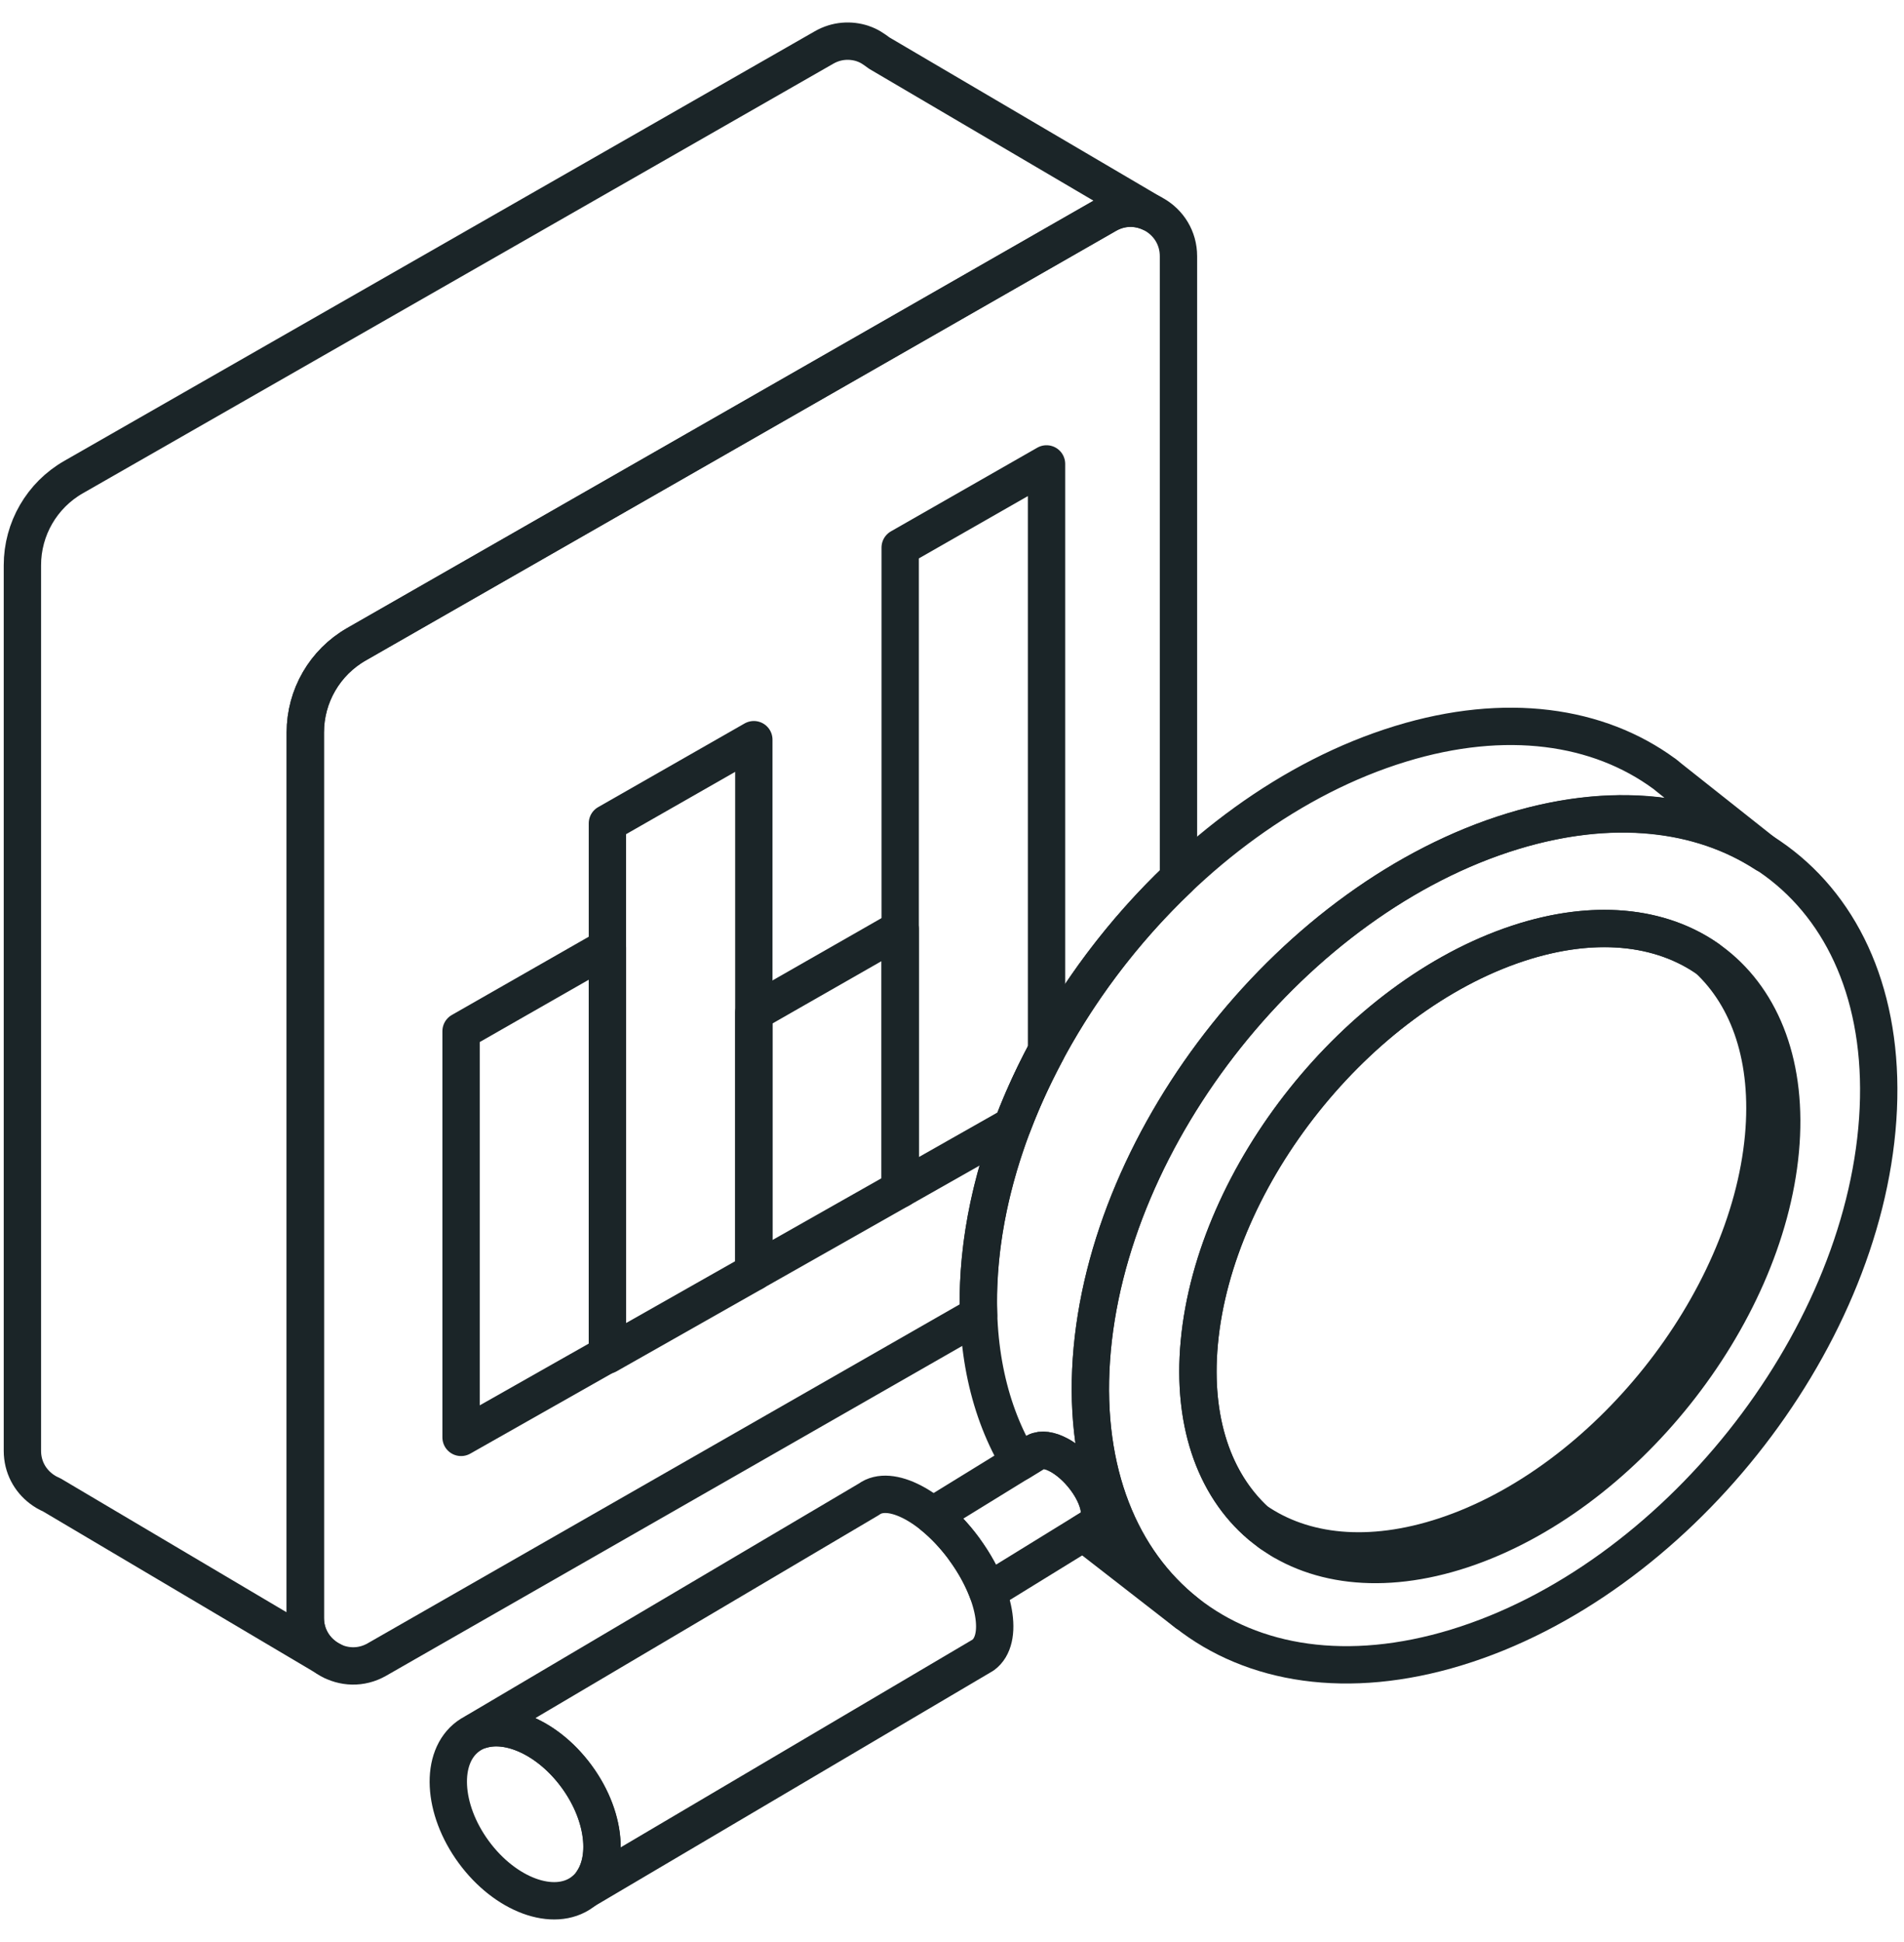 <svg width="51" height="52" viewBox="0 0 51 52" fill="none" xmlns="http://www.w3.org/2000/svg">
<g id="Analyze">
<g id="Group 2347">
<path id="Vector" d="M29.234 36.4C28.818 42.436 33.196 45.888 39.012 44.112C44.828 42.336 49.88 36.004 50.296 29.968C50.712 23.932 46.334 20.48 40.518 22.256C34.702 24.032 29.65 30.364 29.234 36.4ZM40.654 25.262C44.952 23.842 48.102 26.322 47.688 30.804C47.274 35.286 43.456 40.07 39.158 41.492C34.86 42.912 31.71 40.432 32.124 35.95C32.538 31.468 36.356 26.684 40.654 25.262Z" stroke="#1B2528" stroke-linecap="round" stroke-linejoin="round"/>
<g id="Group">
<path id="Vector_2" d="M34.28 41.21C34.314 41.23 34.346 41.252 34.382 41.272C34.348 41.252 34.314 41.23 34.28 41.21Z" stroke="#1B2528" stroke-miterlimit="10"/>
<path id="Vector_3" d="M47.238 30.44C47.43 28.356 46.852 26.706 45.746 25.678C44.482 24.794 42.698 24.586 40.654 25.262C36.356 26.682 32.536 31.468 32.124 35.95C31.93 38.044 32.518 39.698 33.636 40.724C34.9 41.598 36.674 41.8 38.708 41.128C43.006 39.708 46.826 34.922 47.238 30.44Z" stroke="#1B2528" stroke-miterlimit="10"/>
<path id="Vector_4" d="M33.702 40.784C33.738 40.816 33.774 40.848 33.812 40.878" stroke="#1B2528" stroke-miterlimit="10"/>
<path id="Vector_5" d="M33.976 41.006C34.012 41.034 34.05 41.062 34.086 41.088C34.048 41.062 34.012 41.034 33.976 41.006Z" stroke="#1B2528" stroke-miterlimit="10"/>
</g>
<g id="Group_2">
<path id="Vector_6" d="M8.178 43.32V19.61C8.178 18.636 8.7 17.734 9.546 17.25L29.648 5.744C30.04 5.52 30.474 5.53 30.832 5.7L23.552 1.422C23.388 1.3 23.276 1.224 23.114 1.17L23.106 1.166C22.78 1.06 22.41 1.078 22.072 1.272L1.968 12.776C1.122 13.26 0.6 14.16 0.6 15.136V38.846C0.6 39.276 0.802 39.634 1.102 39.862C1.188 39.928 1.28 39.982 1.38 40.024L8.764 44.396C8.42 44.174 8.178 43.79 8.178 43.322V43.32Z" stroke="#1B2528" stroke-linecap="round" stroke-linejoin="round"/>
<path id="Vector_7" d="M8.868 44.456L8.898 44.472C8.888 44.466 8.878 44.46 8.868 44.456Z" stroke="#1B2528" stroke-linecap="round" stroke-linejoin="round"/>
</g>
<path id="Vector_8" d="M26.232 34.06C26.494 30.26 28.594 26.342 31.566 23.518V6.86C31.566 5.876 30.502 5.258 29.648 5.748L9.546 17.254C8.7 17.738 8.178 18.638 8.178 19.614V43.324C8.178 44.308 9.242 44.926 10.096 44.436L26.212 35.212C26.198 34.84 26.204 34.458 26.232 34.062V34.06Z" stroke="#1B2528" stroke-linecap="round" stroke-linejoin="round"/>
<path id="Vector_9" d="M12.35 27.612V38.488L16.27 36.268V25.372L12.35 27.612Z" stroke="#1B2528" stroke-linecap="round" stroke-linejoin="round"/>
<path id="Vector_10" d="M16.27 22.046V36.284L20.192 34.062V19.806L16.27 22.046Z" stroke="#1B2528" stroke-linecap="round" stroke-linejoin="round"/>
<path id="Vector_11" d="M20.192 27.114V34.06L24.112 31.84V24.874L20.192 27.114Z" stroke="#1B2528" stroke-linecap="round" stroke-linejoin="round"/>
<path id="Vector_12" d="M28.032 28.146V12.422L24.112 14.662V31.84L27.122 30.134C27.378 29.458 27.684 28.794 28.032 28.146Z" stroke="#1B2528" stroke-linecap="round" stroke-linejoin="round"/>
<path id="Vector_13" d="M47.688 30.804C47.904 28.454 47.14 26.654 45.744 25.678C46.85 26.706 47.428 28.356 47.236 30.44C46.822 34.922 43.004 39.706 38.706 41.128C36.662 41.804 34.88 41.596 33.616 40.712C34.888 41.894 36.858 42.252 39.158 41.492C43.456 40.072 47.276 35.286 47.688 30.804Z" fill="#1B2528"/>
<path id="Vector_14" d="M15.598 50.663C16.359 50.105 16.291 48.718 15.446 47.567C14.601 46.416 13.299 45.935 12.537 46.494C11.776 47.053 11.844 48.439 12.689 49.59C13.534 50.742 14.836 51.222 15.598 50.663Z" stroke="#1B2528" stroke-linecap="round" stroke-linejoin="round"/>
<path id="Vector_15" d="M25.828 41.478C24.982 40.326 23.84 39.73 23.276 40.144L12.77 46.352C12.81 46.338 12.854 46.326 12.898 46.318C13.666 46.09 14.722 46.582 15.444 47.568C16.164 48.55 16.318 49.7 15.876 50.366C15.826 50.462 15.762 50.542 15.68 50.604L26.334 44.316C26.898 43.902 26.672 42.632 25.826 41.48L25.828 41.478Z" stroke="#1B2528" stroke-linecap="round" stroke-linejoin="round"/>
<path id="Vector_16" d="M28.986 39.484C28.536 38.948 27.956 38.692 27.694 38.912L24.984 40.58C25.276 40.816 25.566 41.12 25.828 41.476C26.108 41.856 26.318 42.25 26.456 42.62L29.324 40.854C29.588 40.632 29.436 40.02 28.984 39.482L28.986 39.484Z" stroke="#1B2528" stroke-linecap="round" stroke-linejoin="round"/>
<path id="Vector_17" d="M44.656 20.778L44.578 20.716H44.576C42.814 19.424 40.336 19.054 37.518 19.916C31.702 21.692 26.65 28.024 26.234 34.06C26.094 36.082 26.496 37.81 27.306 39.152L27.694 38.914C27.958 38.692 28.536 38.948 28.986 39.486C29.436 40.022 29.588 40.636 29.326 40.858L29.024 41.044L31.784 43.188C30.016 41.792 29.026 39.42 29.234 36.404C29.65 30.368 34.702 24.036 40.518 22.26C43.184 21.446 45.546 21.734 47.284 22.862L44.834 20.922C44.776 20.874 44.716 20.826 44.656 20.78V20.778Z" stroke="#1B2528" stroke-linecap="round" stroke-linejoin="round"/>
</g>
</g>
</svg>
